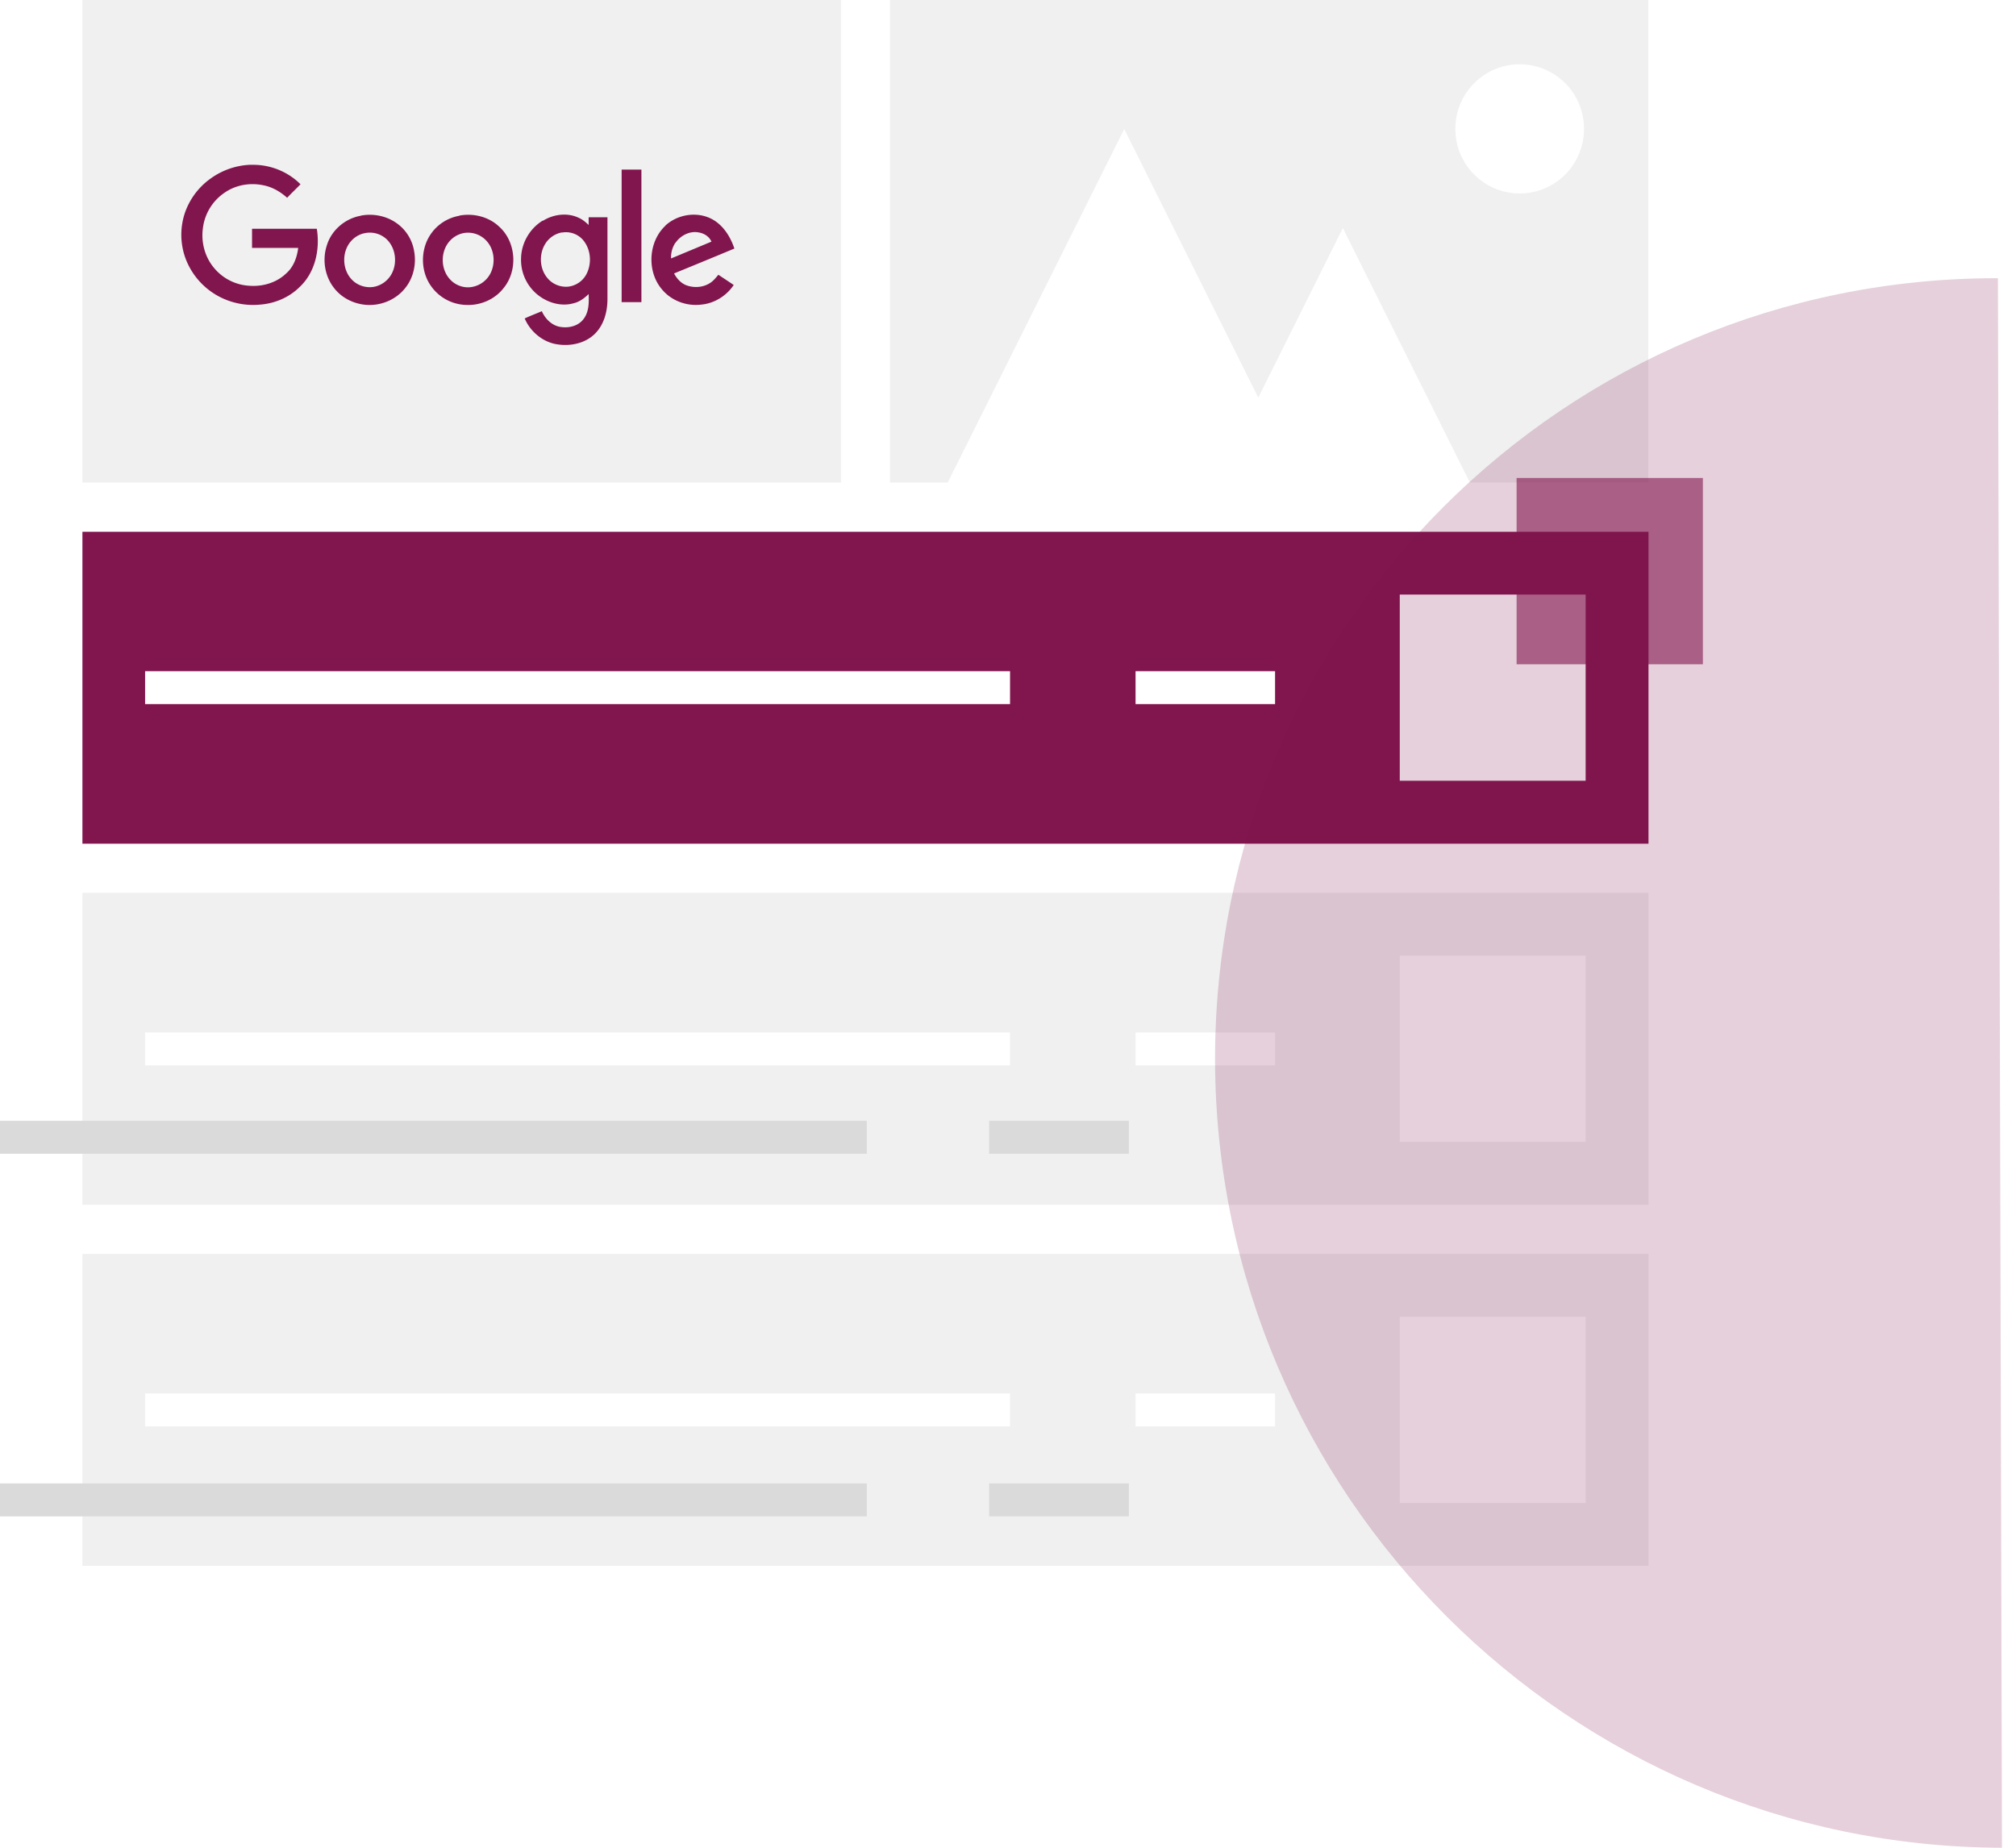 <svg fill="#81154d" viewBox="0 0 120 110" xmlns="http://www.w3.org/2000/svg" width="120" height="110"><path fill="#dadada" fill-rule="evenodd" d="M4.906 74.647h93.218v18.57H4.906v-18.57Zm3.731 8.31h51.485v1.961H8.637v-1.962Zm67.26 0h-8.304v1.961h8.304v-1.962Zm7.422-4.563h11.065V89.48H83.319V78.394ZM4.906 53.153h93.218v18.57H4.906v-18.57Zm3.731 8.309h51.485v1.962H8.637v-1.962Zm67.26 0h-8.304v1.962h8.304v-1.962Zm7.422-4.572h11.065v11.086H83.319V56.89Z" clip-rule="evenodd" opacity=".4"></path><path fill-rule="evenodd" d="M4.906 31.658h93.218v18.57H4.906v-18.57Zm3.731 8.3h51.485v1.962H8.637v-1.962Zm67.26 0h-8.304v1.962h8.304v-1.962Zm7.422-4.562h11.065V46.48H83.319V35.396Z" clip-rule="evenodd"></path><path fill="#dadada" d="M52.974 0v28.725h3.437L66.918 7.68l7.98 15.991 5.033-10.095 7.56 15.148h10.623V0h-45.15.01Zm37.483 11.517a3.834 3.834 0 0 1-3.828-3.845 3.834 3.834 0 0 1 3.828-3.846 3.834 3.834 0 0 1 3.829 3.846 3.834 3.834 0 0 1-3.829 3.845ZM50.056 0H4.906v28.725h45.15V0Z" opacity=".4"></path><path d="M119.165 110c-25.785-.067-46.753-21.035-46.84-46.84-.066-25.784 20.794-46.645 46.598-46.597" opacity=".2"></path><path d="M14.855 9.812h.294c1.02.02 2.012.432 2.738 1.158-.265.275-.54.53-.795.805-.402-.363-.893-.648-1.423-.746-.785-.167-1.629-.02-2.286.432a2.977 2.977 0 0 0-1.305 2.12c-.118.843.118 1.726.667 2.374a2.94 2.94 0 0 0 2.15 1.06c.774.049 1.579-.197 2.138-.736.442-.383.648-.962.717-1.521h-2.748V13.62h3.856c.197 1.216-.088 2.59-1.02 3.463-.618.619-1.472.982-2.345 1.05a4.344 4.344 0 0 1-2.473-.49 4.254 4.254 0 0 1-1.972-2.247 4.093 4.093 0 0 1-.03-2.758 4.188 4.188 0 0 1 1.521-2.011 4.342 4.342 0 0 1 2.306-.815h.01ZM37.002 10.097h1.177v7.89h-1.177v-7.89ZM21.488 12.835c.726-.138 1.521.02 2.12.451.55.383.932.991 1.04 1.658.147.766-.04 1.61-.54 2.218-.54.677-1.413 1.04-2.267.99-.785-.048-1.55-.43-2.011-1.079-.52-.706-.648-1.677-.363-2.502.284-.893 1.099-1.57 2.011-1.727m.167 1.05a1.486 1.486 0 0 0-.775.49c-.54.639-.5 1.689.088 2.277.334.344.844.5 1.315.412a1.528 1.528 0 0 0 1.03-.755c.363-.657.256-1.56-.294-2.08a1.462 1.462 0 0 0-1.354-.344h-.01ZM27.346 12.835c.834-.157 1.747.068 2.365.657 1.02.913 1.128 2.62.255 3.67-.52.667-1.374 1.03-2.218.991a2.641 2.641 0 0 1-2.06-1.08c-.54-.725-.648-1.716-.344-2.56a2.6 2.6 0 0 1 2.002-1.668m.167 1.05a1.487 1.487 0 0 0-.776.49c-.53.628-.51 1.658.06 2.257.333.363.863.54 1.344.432a1.529 1.529 0 0 0 1.03-.756c.363-.667.255-1.57-.314-2.08a1.489 1.489 0 0 0-1.354-.343h.01ZM32.311 13.149c.638-.403 1.482-.51 2.169-.167.216.098.392.255.559.412v-.461h1.119V17.8c0 .736-.197 1.51-.727 2.05-.578.59-1.471.776-2.266.648-.854-.127-1.6-.755-1.933-1.54.333-.157.677-.285 1.02-.432.197.451.589.844 1.08.932.49.088 1.06-.03 1.383-.441.344-.422.344-.992.324-1.512-.255.246-.55.471-.903.55-.765.216-1.609-.05-2.208-.57a2.673 2.673 0 0 1-.912-2.119c.02-.902.52-1.766 1.295-2.237m1.138.707a1.494 1.494 0 0 0-.863.5c-.52.618-.52 1.61 0 2.218.294.363.775.559 1.246.51a1.415 1.415 0 0 0 1.05-.697c.363-.648.304-1.52-.186-2.09a1.348 1.348 0 0 0-1.247-.432v-.01ZM39.602 13.433c.667-.618 1.688-.824 2.531-.5.805.304 1.315 1.07 1.58 1.864-1.197.5-2.394.991-3.591 1.482.167.314.422.598.765.716.481.167 1.05.108 1.462-.206.157-.118.285-.285.412-.432.305.206.609.403.913.609-.432.647-1.158 1.099-1.933 1.167-.864.108-1.776-.225-2.335-.902-.913-1.06-.825-2.836.206-3.798m.588 1.02a1.559 1.559 0 0 0-.255.933c.805-.334 1.6-.667 2.404-1.001-.137-.314-.451-.5-.775-.55-.52-.098-1.07.187-1.364.619h-.01Z"></path><path d="M101.362 28.456H90.274v11.088h11.088V28.456Z" opacity=".6"></path><path fill="#dadada" d="M51.594 88.312H0v1.962h51.594v-1.962ZM51.594 66.724H0v1.963h51.594v-1.963ZM67.195 88.312h-8.32v1.962h8.32v-1.962ZM67.195 66.724h-8.32v1.963h8.32v-1.963Z"></path></svg>